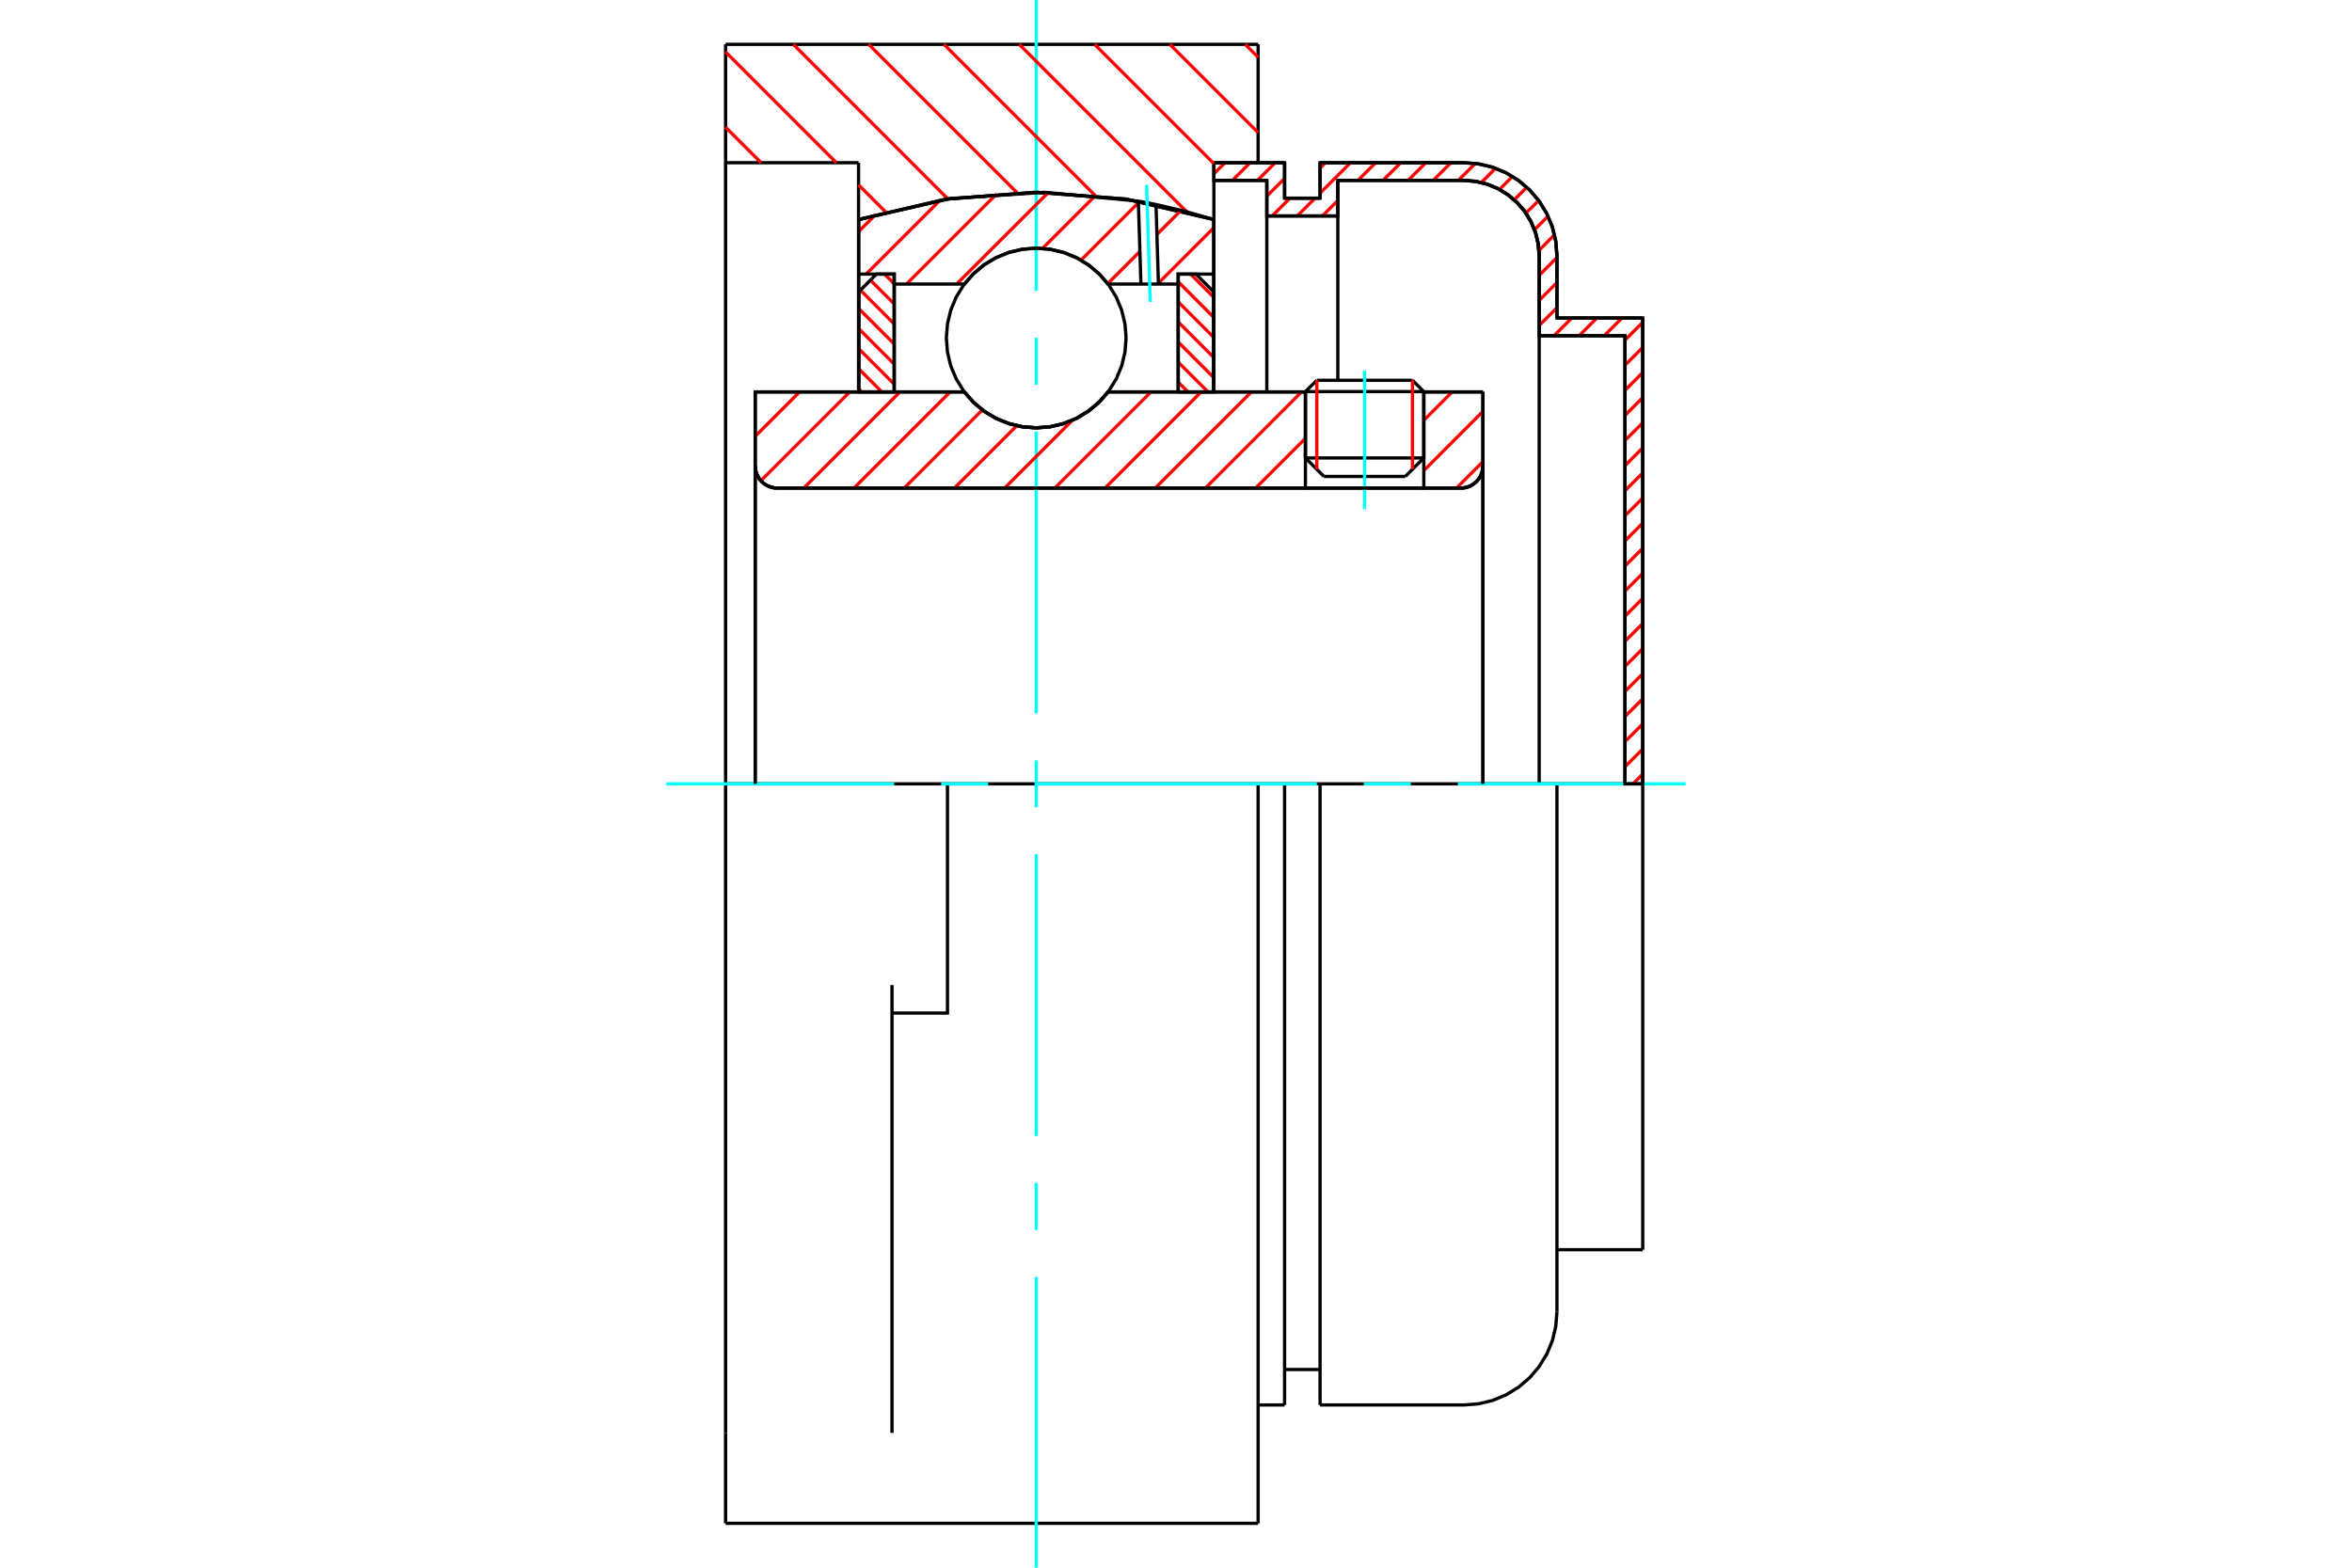 <?xml version="1.0" standalone="no"?>
<!DOCTYPE svg PUBLIC "-//W3C//DTD SVG 1.1//EN"
	"http://www.w3.org/Graphics/SVG/1.1/DTD/svg11.dtd">
<svg xmlns="http://www.w3.org/2000/svg" height="100%" width="100%" viewBox="0 0 36000 24000">
	<rect x="-1800" y="-1200" width="39600" height="26400" style="fill:#FFF"/>
	<g style="fill:none; fill-rule:evenodd" transform="matrix(1 0 0 1 0 0)">
		<g style="fill:none; stroke:#000; stroke-width:50; shape-rendering:geometricPrecision">
			<line x1="21793" y1="5995" x2="19981" y2="5995"/>
			<line x1="20155" y1="5822" x2="21619" y2="5822"/>
			<line x1="19981" y1="7011" x2="21793" y2="7011"/>
			<line x1="21510" y1="7294" x2="20264" y2="7294"/>
			<polyline points="22359,7472 22412,7468 22464,7455 22513,7435 22558,7407 22599,7372 22633,7332 22661,7286 22682,7237 22694,7185 22698,7132"/>
			<line x1="22698" y1="6000" x2="22698" y2="7132"/>
			<line x1="21793" y1="6000" x2="22698" y2="6000"/>
			<line x1="16961" y1="6000" x2="19981" y2="6000"/>
			<polyline points="14760,6000 14900,6160 15063,6296 15245,6405 15442,6485 15649,6534 15860,6550 16072,6534 16279,6485 16476,6405 16658,6296 16821,6160 16961,6000"/>
			<line x1="11559" y1="6000" x2="14760" y2="6000"/>
			<line x1="11559" y1="7132" x2="11559" y2="6000"/>
			<polyline points="11559,7132 11563,7185 11575,7237 11596,7286 11623,7332 11658,7372 11699,7407 11744,7435 11793,7455 11845,7468 11898,7472"/>
			<line x1="22359" y1="7472" x2="11898" y2="7472"/>
			<line x1="22698" y1="7132" x2="22698" y2="12000"/>
			<line x1="11559" y1="7132" x2="11559" y2="12000"/>
			<line x1="20155" y1="5822" x2="19981" y2="5995"/>
			<line x1="21793" y1="5995" x2="21619" y2="5822"/>
			<line x1="21510" y1="7294" x2="21793" y2="7011"/>
			<line x1="19981" y1="7011" x2="20264" y2="7294"/>
			<line x1="19981" y1="5995" x2="19981" y2="7011"/>
			<line x1="21793" y1="7011" x2="21793" y2="5995"/>
			<polyline points="22359,7472 22412,7468 22464,7455 22513,7435 22558,7407 22599,7372 22633,7332 22661,7286 22682,7237 22694,7185 22698,7132"/>
			<polyline points="11559,7132 11563,7185 11575,7237 11596,7286 11623,7332 11658,7372 11699,7407 11744,7435 11793,7455 11845,7468 11898,7472"/>
			<line x1="14502" y1="12000" x2="11106" y2="12000"/>
			<line x1="19257" y1="12000" x2="14502" y2="12000"/>
			<line x1="13141" y1="2491" x2="11106" y2="2491"/>
			<line x1="13141" y1="3361" x2="13141" y2="2491"/>
			<polyline points="18580,3361 17236,3048 15860,2943 14485,3048 13141,3361"/>
			<line x1="18580" y1="2491" x2="18580" y2="3361"/>
			<line x1="19257" y1="679" x2="19257" y2="2491"/>
			<line x1="11106" y1="679" x2="19257" y2="679"/>
			<line x1="11106" y1="2491" x2="11106" y2="679"/>
			<line x1="19257" y1="12000" x2="19257" y2="23321"/>
			<line x1="18580" y1="3361" x2="18580" y2="6000"/>
			<line x1="11106" y1="23321" x2="11106" y2="21936"/>
			<line x1="13141" y1="6000" x2="13141" y2="3361"/>
			<line x1="11106" y1="12000" x2="11106" y2="2491"/>
			<polyline points="11106,21936 11106,15080 11106,12000"/>
			<line x1="13653" y1="21936" x2="13653" y2="15080"/>
			<polyline points="13653,15509 14502,15509 14502,12000"/>
			<line x1="11106" y1="23321" x2="19257" y2="23321"/>
			<line x1="24872" y1="12000" x2="24872" y2="5140"/>
			<line x1="25144" y1="4868" x2="25144" y2="12000"/>
			<line x1="23831" y1="4868" x2="25144" y2="4868"/>
			<line x1="23831" y1="3917" x2="23831" y2="4868"/>
			<polyline points="23831,3917 23813,3694 23761,3476 23675,3269 23558,3079 23413,2908 23243,2763 23052,2646 22845,2560 22627,2508 22404,2491"/>
			<line x1="20205" y1="2491" x2="22404" y2="2491"/>
			<line x1="20205" y1="3034" x2="20205" y2="2491"/>
			<line x1="19662" y1="3034" x2="20205" y2="3034"/>
			<line x1="19662" y1="2491" x2="19662" y2="3034"/>
			<line x1="18580" y1="2491" x2="19662" y2="2491"/>
			<line x1="19390" y1="2762" x2="18580" y2="2762"/>
			<line x1="19390" y1="3306" x2="19390" y2="2762"/>
			<line x1="20477" y1="3306" x2="19390" y2="3306"/>
			<line x1="20477" y1="2762" x2="20477" y2="3306"/>
			<line x1="22404" y1="2762" x2="20477" y2="2762"/>
			<polyline points="23559,3917 23545,3736 23503,3560 23433,3393 23339,3238 23221,3100 23083,2983 22929,2888 22761,2819 22585,2776 22404,2762"/>
			<line x1="23559" y1="5140" x2="23559" y2="3917"/>
			<line x1="24872" y1="5140" x2="23559" y2="5140"/>
			<line x1="19662" y1="12000" x2="19257" y2="12000"/>
			<line x1="20205" y1="12000" x2="19662" y2="12000"/>
			<line x1="22404" y1="12000" x2="20205" y2="12000"/>
			<line x1="23831" y1="12000" x2="22404" y2="12000"/>
			<line x1="25144" y1="12000" x2="23831" y2="12000"/>
			<line x1="23559" y1="12000" x2="23559" y2="5140"/>
			<line x1="20477" y1="5818" x2="20477" y2="3306"/>
			<line x1="19390" y1="6000" x2="19390" y2="3306"/>
			<line x1="19662" y1="12000" x2="19662" y2="21509"/>
			<line x1="20205" y1="12000" x2="20205" y2="21509"/>
			<line x1="23831" y1="12000" x2="23831" y2="20083"/>
			<line x1="25144" y1="12000" x2="25144" y2="19132"/>
			<polyline points="23559,3917 23545,3736 23503,3560 23433,3393 23339,3238 23221,3100 23083,2983 22929,2888 22761,2819 22585,2776 22404,2762"/>
			<line x1="19662" y1="20966" x2="20205" y2="20966"/>
			<polyline points="20205,21509 22404,21509 22627,21492 22845,21440 23052,21354 23243,21237 23413,21092 23558,20921 23675,20731 23761,20524 23813,20306 23831,20083"/>
			<line x1="23831" y1="19132" x2="25144" y2="19132"/>
			<line x1="19257" y1="21509" x2="19662" y2="21509"/>
		</g>
		<g style="fill:none; stroke:#0FF; stroke-width:50; shape-rendering:geometricPrecision">
			<line x1="20887" y1="7795" x2="20887" y2="5675"/>
			<line x1="15860" y1="24000" x2="15860" y2="19548"/>
			<line x1="15860" y1="18829" x2="15860" y2="18110"/>
			<line x1="15860" y1="17392" x2="15860" y2="13078"/>
			<line x1="15860" y1="12359" x2="15860" y2="11641"/>
			<line x1="15860" y1="10922" x2="15860" y2="6608"/>
			<line x1="15860" y1="5890" x2="15860" y2="5171"/>
			<line x1="15860" y1="4452" x2="15860" y2="0"/>
			<line x1="10200" y1="12000" x2="13687" y2="12000"/>
			<line x1="14406" y1="12000" x2="15125" y2="12000"/>
			<line x1="15843" y1="12000" x2="20157" y2="12000"/>
			<line x1="20875" y1="12000" x2="21594" y2="12000"/>
			<line x1="22313" y1="12000" x2="25800" y2="12000"/>
		</g>
		<g style="fill:none; stroke:#F00; stroke-width:50; shape-rendering:geometricPrecision">
			<line x1="25144" y1="11851" x2="24995" y2="12000"/>
			<line x1="25144" y1="11467" x2="24872" y2="11738"/>
			<line x1="25144" y1="11083" x2="24872" y2="11354"/>
			<line x1="25144" y1="10698" x2="24872" y2="10970"/>
			<line x1="25144" y1="10314" x2="24872" y2="10586"/>
			<line x1="25144" y1="9930" x2="24872" y2="10202"/>
			<line x1="25144" y1="9546" x2="24872" y2="9817"/>
			<line x1="25144" y1="9161" x2="24872" y2="9433"/>
			<line x1="25144" y1="8777" x2="24872" y2="9049"/>
			<line x1="25144" y1="8393" x2="24872" y2="8665"/>
			<line x1="25144" y1="8009" x2="24872" y2="8280"/>
			<line x1="25144" y1="7624" x2="24872" y2="7896"/>
			<line x1="25144" y1="7240" x2="24872" y2="7512"/>
			<line x1="25144" y1="6856" x2="24872" y2="7128"/>
			<line x1="25144" y1="6472" x2="24872" y2="6743"/>
			<line x1="25144" y1="6087" x2="24872" y2="6359"/>
			<line x1="25144" y1="5703" x2="24872" y2="5975"/>
			<line x1="25144" y1="5319" x2="24872" y2="5591"/>
			<line x1="25144" y1="4935" x2="24872" y2="5206"/>
			<line x1="24826" y1="4868" x2="24554" y2="5140"/>
			<line x1="24442" y1="4868" x2="24170" y2="5140"/>
			<line x1="24058" y1="4868" x2="23786" y2="5140"/>
			<line x1="23831" y1="4711" x2="23559" y2="4982"/>
			<line x1="23831" y1="4326" x2="23559" y2="4598"/>
			<line x1="23831" y1="3942" x2="23559" y2="4214"/>
			<line x1="23793" y1="3595" x2="23556" y2="3833"/>
			<line x1="23695" y1="3309" x2="23487" y2="3517"/>
			<line x1="23551" y1="3069" x2="23356" y2="3264"/>
			<line x1="23369" y1="2867" x2="23177" y2="3059"/>
			<line x1="23150" y1="2702" x2="22951" y2="2900"/>
			<line x1="22891" y1="2577" x2="22673" y2="2794"/>
			<line x1="22581" y1="2502" x2="22321" y2="2762"/>
			<line x1="22208" y1="2491" x2="21937" y2="2762"/>
			<line x1="21824" y1="2491" x2="21552" y2="2762"/>
			<line x1="21440" y1="2491" x2="21168" y2="2762"/>
			<line x1="21056" y1="2491" x2="20784" y2="2762"/>
			<line x1="20477" y1="3069" x2="20241" y2="3306"/>
			<line x1="20671" y1="2491" x2="20205" y2="2957"/>
			<line x1="20128" y1="3034" x2="19856" y2="3306"/>
			<line x1="20287" y1="2491" x2="20205" y2="2572"/>
			<line x1="19744" y1="3034" x2="19472" y2="3306"/>
			<line x1="19662" y1="2731" x2="19390" y2="3003"/>
			<line x1="19519" y1="2491" x2="19247" y2="2762"/>
			<line x1="19134" y1="2491" x2="18863" y2="2762"/>
			<line x1="18750" y1="2491" x2="18580" y2="2661"/>
		</g>
		<g style="fill:none; stroke:#000; stroke-width:50; shape-rendering:geometricPrecision">
			<polyline points="18580,2491 19662,2491 19662,3034 20205,3034 20205,2491 22404,2491"/>
			<polyline points="23831,3917 23813,3694 23761,3476 23675,3269 23558,3079 23413,2908 23243,2763 23052,2646 22845,2560 22627,2508 22404,2491"/>
			<polyline points="23831,3917 23831,4868 25144,4868 25144,12000 24872,12000 24872,5140 23559,5140 23559,3917 23545,3736 23503,3560 23433,3393 23339,3238 23221,3100 23083,2983 22929,2888 22761,2819 22585,2776 22404,2762 20477,2762 20477,3306 19390,3306 19390,2762 18580,2762 18580,2491"/>
		</g>
		<g style="fill:none; stroke:#F00; stroke-width:50; shape-rendering:geometricPrecision">
			<line x1="19059" y1="679" x2="19257" y2="877"/>
			<line x1="17906" y1="679" x2="19257" y2="2030"/>
			<line x1="16754" y1="679" x2="18580" y2="2505"/>
			<line x1="15601" y1="679" x2="18167" y2="3246"/>
			<line x1="14448" y1="679" x2="16761" y2="2992"/>
			<line x1="13296" y1="679" x2="15569" y2="2952"/>
			<line x1="12143" y1="679" x2="14511" y2="3048"/>
			<line x1="11106" y1="795" x2="12801" y2="2491"/>
			<line x1="13141" y1="2830" x2="13554" y2="3243"/>
			<line x1="11106" y1="1948" x2="11649" y2="2491"/>
		</g>
		<g style="fill:none; stroke:#000; stroke-width:50; shape-rendering:geometricPrecision">
			<polyline points="18580,3361 17236,3048 15860,2943 14485,3048 13141,3361"/>
		</g>
		<g style="fill:none; stroke:#F00; stroke-width:50; shape-rendering:geometricPrecision">
			<line x1="21619" y1="5822" x2="21619" y2="7184"/>
			<line x1="20155" y1="7184" x2="20155" y2="5822"/>
			<line x1="13144" y1="5953" x2="13190" y2="6000"/>
			<line x1="13144" y1="5646" x2="13497" y2="6000"/>
			<line x1="13144" y1="5339" x2="13687" y2="5882"/>
			<line x1="13144" y1="5031" x2="13687" y2="5575"/>
			<line x1="13144" y1="4724" x2="13687" y2="5267"/>
			<line x1="13169" y1="4442" x2="13687" y2="4960"/>
			<line x1="13323" y1="4289" x2="13687" y2="4653"/>
			<line x1="13538" y1="4196" x2="13687" y2="4345"/>
		</g>
		<g style="fill:none; stroke:#000; stroke-width:50; shape-rendering:geometricPrecision">
			<polyline points="13687,6000 13687,4196 13415,4196 13144,4468 13144,6000 13687,6000"/>
		</g>
		<g style="fill:none; stroke:#F00; stroke-width:50; shape-rendering:geometricPrecision">
			<line x1="18224" y1="4196" x2="18577" y2="4550"/>
			<line x1="18034" y1="4314" x2="18577" y2="4858"/>
			<line x1="18034" y1="4622" x2="18577" y2="5165"/>
			<line x1="18034" y1="4929" x2="18577" y2="5473"/>
			<line x1="18034" y1="5237" x2="18577" y2="5780"/>
			<line x1="18034" y1="5544" x2="18490" y2="6000"/>
			<line x1="18034" y1="5851" x2="18183" y2="6000"/>
		</g>
		<g style="fill:none; stroke:#000; stroke-width:50; shape-rendering:geometricPrecision">
			<polyline points="18034,6000 18034,4196 18306,4196 18577,4468 18577,6000 18034,6000"/>
			<polyline points="17236,5175 17219,4960 17169,4750 17086,4550 16973,4366 16833,4202 16669,4062 16485,3949 16286,3867 16076,3816 15860,3799 15645,3816 15435,3867 15236,3949 15052,4062 14888,4202 14748,4366 14635,4550 14552,4750 14502,4960 14485,5175 14502,5390 14552,5600 14635,5799 14748,5983 14888,6147 15052,6287 15236,6400 15435,6483 15645,6533 15860,6550 16076,6533 16286,6483 16485,6400 16669,6287 16833,6147 16973,5983 17086,5799 17169,5600 17219,5390 17236,5175"/>
		</g>
		<g style="fill:none; stroke:#F00; stroke-width:50; shape-rendering:geometricPrecision">
			<line x1="18577" y1="3488" x2="17731" y2="4335"/>
			<line x1="18077" y1="3220" x2="17708" y2="3589"/>
			<line x1="17447" y1="3850" x2="16955" y2="4342"/>
			<line x1="17424" y1="3104" x2="16546" y2="3983"/>
			<line x1="16769" y1="2991" x2="15957" y2="3803"/>
			<line x1="16042" y1="2950" x2="14642" y2="4349"/>
			<line x1="15257" y1="2966" x2="13874" y2="4349"/>
			<line x1="14386" y1="3068" x2="13258" y2="4196"/>
			<line x1="13401" y1="3285" x2="13144" y2="3543"/>
		</g>
		<g style="fill:none; stroke:#000; stroke-width:50; shape-rendering:geometricPrecision">
			<polyline points="13144,6000 13144,4196 13144,3361"/>
			<polyline points="17424,3079 15988,2944 14549,3039 13144,3361"/>
			<polyline points="17694,3131 17559,3104 17424,3079"/>
			<polyline points="18577,3361 18138,3235 17694,3131"/>
			<polyline points="18577,3361 18577,4196 18034,4196 18034,4349 18034,6000"/>
			<polyline points="18034,4349 17731,4349 17463,4349 16961,4349 16821,4190 16658,4054 16476,3944 16279,3864 16072,3816 15860,3799 15649,3816 15442,3864 15245,3944 15063,4054 14900,4190 14760,4349 13687,4349 13687,6000"/>
			<polyline points="13687,4349 13687,4196 13144,4196"/>
			<line x1="18577" y1="4196" x2="18577" y2="6000"/>
		</g>
		<g style="fill:none; stroke:#0FF; stroke-width:50; shape-rendering:geometricPrecision">
			<line x1="17606" y1="4623" x2="17550" y2="2830"/>
		</g>
		<g style="fill:none; stroke:#000; stroke-width:50; shape-rendering:geometricPrecision">
			<line x1="17463" y1="4349" x2="17424" y2="3079"/>
			<line x1="17731" y1="4349" x2="17694" y2="3131"/>
		</g>
		<g style="fill:none; stroke:#F00; stroke-width:50; shape-rendering:geometricPrecision">
			<line x1="22698" y1="7067" x2="22293" y2="7472"/>
			<line x1="22698" y1="6298" x2="21793" y2="7204"/>
			<line x1="22228" y1="6000" x2="21793" y2="6435"/>
			<line x1="19981" y1="6710" x2="19219" y2="7472"/>
			<line x1="19922" y1="6000" x2="18451" y2="7472"/>
			<line x1="19154" y1="6000" x2="17682" y2="7472"/>
			<line x1="18385" y1="6000" x2="16914" y2="7472"/>
			<line x1="17617" y1="6000" x2="16145" y2="7472"/>
			<line x1="16416" y1="6432" x2="15377" y2="7472"/>
			<line x1="15563" y1="6517" x2="14608" y2="7472"/>
			<line x1="15036" y1="6275" x2="13840" y2="7472"/>
			<line x1="14543" y1="6000" x2="13071" y2="7472"/>
			<line x1="13775" y1="6000" x2="12303" y2="7472"/>
			<line x1="13006" y1="6000" x2="11646" y2="7360"/>
			<line x1="12238" y1="6000" x2="11559" y2="6679"/>
		</g>
		<g style="fill:none; stroke:#000; stroke-width:50; shape-rendering:geometricPrecision">
			<line x1="22698" y1="12000" x2="22698" y2="6000"/>
			<polyline points="22359,7472 22412,7468 22464,7455 22513,7435 22558,7407 22599,7372 22633,7332 22661,7286 22682,7237 22694,7185 22698,7132"/>
			<polyline points="22359,7472 21793,7472 21793,6000"/>
			<polyline points="21793,7472 19981,7472 19981,6000"/>
			<line x1="19981" y1="7472" x2="11898" y2="7472"/>
			<polyline points="11559,7132 11563,7185 11575,7237 11596,7286 11623,7332 11658,7372 11699,7407 11744,7435 11793,7455 11845,7468 11898,7472"/>
			<polyline points="11559,7132 11559,6000 12102,6000 14760,6000 14900,6160 15063,6296 15245,6405 15442,6485 15649,6534 15860,6550 16072,6534 16279,6485 16476,6405 16658,6296 16821,6160 16961,6000 19981,6000"/>
			<line x1="21793" y1="6000" x2="22698" y2="6000"/>
			<line x1="11559" y1="12000" x2="11559" y2="7132"/>
		</g>
	</g>
</svg>

